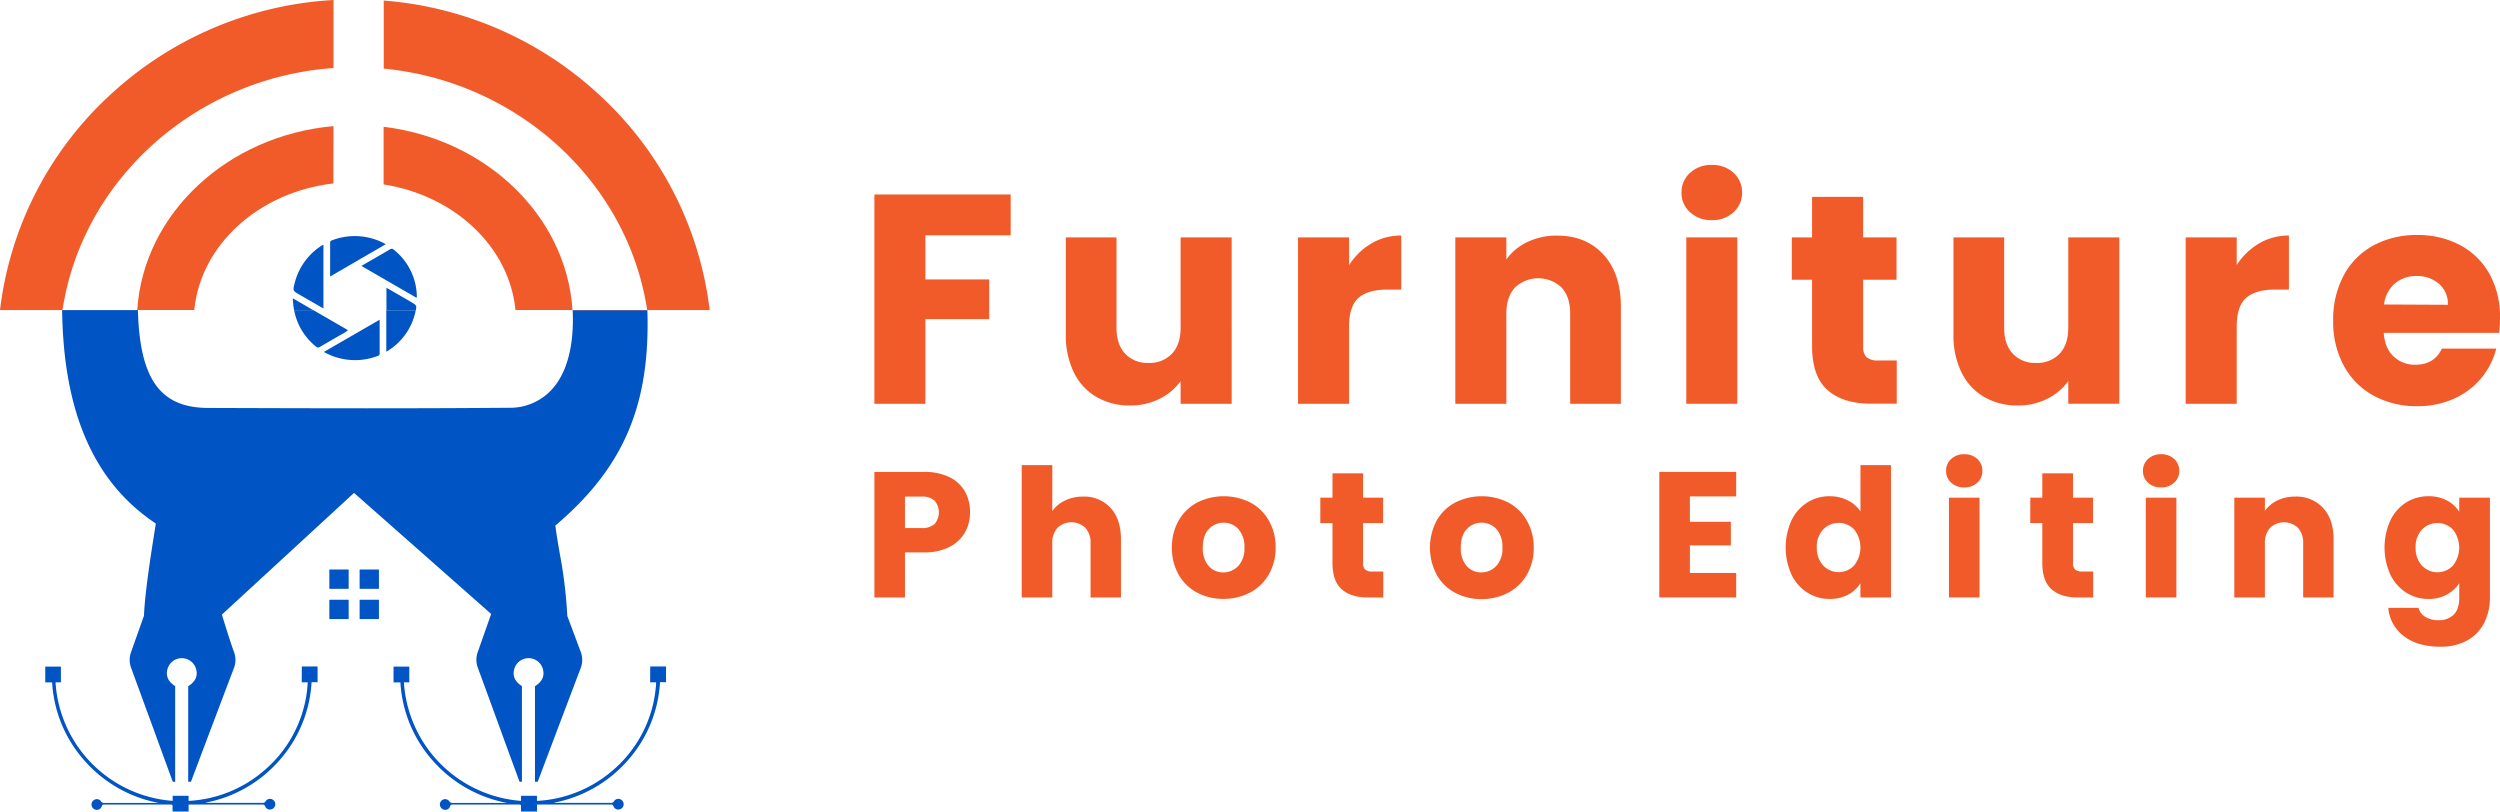 <svg xmlns="http://www.w3.org/2000/svg" viewBox="0 0 832.47 270.24"><defs><style>.cls-1{fill:#f15a29;}.cls-2{fill:#0054c4;}</style></defs><g id="Layer_2" data-name="Layer 2"><g id="Layer_1-2" data-name="Layer 1"><path class="cls-1" d="M570.06,54.93a10.27,10.27,0,0,0-7.3,2.63,8.61,8.61,0,0,0-2.83,6.6,8.5,8.5,0,0,0,2.83,6.5,10.28,10.28,0,0,0,7.3,2.64,10.15,10.15,0,0,0,7.2-2.64,8.54,8.54,0,0,0,2.83-6.5,8.64,8.64,0,0,0-2.83-6.6A10.14,10.14,0,0,0,570.06,54.93Z"/><polygon class="cls-1" points="291.16 134.46 308.14 134.46 308.14 106.26 329.39 106.26 329.39 93.05 308.14 93.05 308.14 78.36 336.54 78.36 336.54 64.76 291.16 64.76 291.16 134.46"/><path class="cls-1" d="M393.13,126.91v7.55h17V79.05h-17v30.09q0,5.56-2.88,8.64a10.23,10.23,0,0,1-7.84,3.07,10.1,10.1,0,0,1-7.75-3.07q-2.88-3.07-2.88-8.64V79.05H354.9v32.37A28,28,0,0,0,357.58,124a19.05,19.05,0,0,0,7.55,8.19,21.85,21.85,0,0,0,11.22,2.83,21.38,21.38,0,0,0,9.78-2.23A18.67,18.67,0,0,0,393.13,126.91Z"/><path class="cls-1" d="M449.23,88.29V79.05h-17v55.41h17V108.74q0-6.85,3.17-9.58t9.54-2.73h4.66v-18a19.25,19.25,0,0,0-9.93,2.63A22.23,22.23,0,0,0,449.23,88.29Z"/><path class="cls-1" d="M518.43,78.46a22.13,22.13,0,0,0-9.83,2.13,18,18,0,0,0-7,5.81V79.05h-17v55.41h17V104.37q0-5.55,2.88-8.64a11.3,11.3,0,0,1,15.49,0q2.88,3.09,2.88,8.64v30.09h16.88V102.09q0-11-5.81-17.33T518.43,78.46Z"/><rect class="cls-1" x="561.52" y="79.05" width="16.98" height="55.4"/><path class="cls-1" d="M621.59,119a4.64,4.64,0,0,1-1.19-3.58V93.15h11.12V79.05H620.4V65.55h-17v13.5h-6.75v14.1h6.75v22q0,10.23,5.16,14.75t14.4,4.52h8.64v-14.4h-6.06A5.8,5.8,0,0,1,621.59,119Z"/><path class="cls-1" d="M688.71,109.14q0,5.56-2.88,8.64a10.24,10.24,0,0,1-7.85,3.07,10.09,10.09,0,0,1-7.74-3.07q-2.88-3.07-2.88-8.64V79.05H650.48v32.37A27.83,27.83,0,0,0,653.16,124a19,19,0,0,0,7.55,8.19,21.85,21.85,0,0,0,11.22,2.83,21.38,21.38,0,0,0,9.78-2.23,18.75,18.75,0,0,0,7-5.91v7.55h17V79.05h-17Z"/><path class="cls-1" d="M744.8,108.74q0-6.85,3.18-9.58t9.53-2.73h4.67v-18a19.25,19.25,0,0,0-9.93,2.63,22.35,22.35,0,0,0-7.45,7.2V79.05h-17v55.41h17Z"/><path class="cls-1" d="M832.47,105.86A29.21,29.21,0,0,0,829,91.27a24.24,24.24,0,0,0-9.78-9.63,29.65,29.65,0,0,0-14.3-3.38,30,30,0,0,0-14.59,3.47,24.42,24.42,0,0,0-9.88,9.93,31.05,31.05,0,0,0-3.53,15.1,30.59,30.59,0,0,0,3.58,15.09,24.72,24.72,0,0,0,9.93,9.93,29.74,29.74,0,0,0,14.49,3.47,29.25,29.25,0,0,0,12.21-2.48,25.25,25.25,0,0,0,9.09-6.85,24.77,24.77,0,0,0,5-9.83H813.11q-2.48,5.35-8.83,5.36a10.16,10.16,0,0,1-7.2-2.73c-2-1.82-3.06-4.45-3.33-7.89h38.43A45.38,45.38,0,0,0,832.47,105.86Zm-38.62-4.47a11,11,0,0,1,3.62-7,10.81,10.81,0,0,1,7.2-2.48,11,11,0,0,1,7.45,2.58,8.73,8.73,0,0,1,3,7Z"/><path class="cls-1" d="M316.11,158.87a18.81,18.81,0,0,0-8.46-1.73H291.16v41.8h10.18v-15h6.31a18.06,18.06,0,0,0,8.58-1.85,12.34,12.34,0,0,0,5.12-4.85A13.49,13.49,0,0,0,323,170.6a13.88,13.88,0,0,0-1.72-7A11.94,11.94,0,0,0,316.11,158.87Zm-4.89,15.6a6.07,6.07,0,0,1-4.34,1.37h-5.54V165.36h5.54a6.07,6.07,0,0,1,4.34,1.37,6,6,0,0,1,0,7.74Z"/><path class="cls-1" d="M360.64,165.36a13.53,13.53,0,0,0-6,1.31,10.8,10.8,0,0,0-4.23,3.51v-15.3H340.22v44.06H350.4v-18a7.3,7.3,0,0,1,1.73-5.18,6.74,6.74,0,0,1,9.28,0,7.26,7.26,0,0,1,1.73,5.18v18h10.12V179.53q0-6.61-3.45-10.39A11.82,11.82,0,0,0,360.64,165.36Z"/><path class="cls-1" d="M416.31,167.32a19.7,19.7,0,0,0-17.62,0,15.4,15.4,0,0,0-6.2,6,17.64,17.64,0,0,0-2.26,9,17.88,17.88,0,0,0,2.23,9,15.28,15.28,0,0,0,6.14,6,18.31,18.31,0,0,0,8.78,2.09,18.69,18.69,0,0,0,8.84-2.09,15.5,15.5,0,0,0,6.25-6,17.46,17.46,0,0,0,2.29-9,17.64,17.64,0,0,0-2.26-9A15.37,15.37,0,0,0,416.31,167.32Zm-4,21.14a6.63,6.63,0,0,1-5,2.14,6.24,6.24,0,0,1-4.85-2.14,8.84,8.84,0,0,1-1.94-6.13q0-4.05,2-6.16a6.75,6.75,0,0,1,9.85,0,8.67,8.67,0,0,1,2,6.13A8.51,8.51,0,0,1,412.35,188.46Z"/><path class="cls-1" d="M454.59,189.65a2.8,2.8,0,0,1-.71-2.14V174.17h6.67v-8.45h-6.67v-8.1H443.7v8.1h-4.05v8.45h4.05v13.22c0,4.09,1,7,3.09,8.84s4.94,2.71,8.64,2.71h5.18v-8.63H457A3.47,3.47,0,0,1,454.59,189.65Z"/><path class="cls-1" d="M502.22,167.32a19.7,19.7,0,0,0-17.62,0,15.31,15.31,0,0,0-6.19,6,19.23,19.23,0,0,0,0,18.07,15.26,15.26,0,0,0,6.13,6,18.34,18.34,0,0,0,8.78,2.09,18.66,18.66,0,0,0,8.84-2.09,15.44,15.44,0,0,0,6.25-6,17.46,17.46,0,0,0,2.3-9,17.64,17.64,0,0,0-2.27-9A15.37,15.37,0,0,0,502.22,167.32Zm-4,21.14a6.62,6.62,0,0,1-5,2.14,6.26,6.26,0,0,1-4.85-2.14,8.84,8.84,0,0,1-1.94-6.13q0-4.05,2-6.16a6.75,6.75,0,0,1,9.85,0,8.67,8.67,0,0,1,2,6.13A8.51,8.51,0,0,1,498.26,188.46Z"/><polygon class="cls-1" points="552.53 198.94 578.13 198.94 578.13 190.78 562.71 190.78 562.71 181.61 576.35 181.61 576.35 173.75 562.71 173.75 562.71 165.3 578.13 165.3 578.13 157.14 552.53 157.14 552.53 198.94"/><path class="cls-1" d="M619.51,170.3a10.83,10.83,0,0,0-4.26-3.69,13.09,13.09,0,0,0-6-1.37,13.82,13.82,0,0,0-7.44,2.08,14.41,14.41,0,0,0-5.27,6,21.87,21.87,0,0,0,0,18,14.55,14.55,0,0,0,5.27,6,13.59,13.59,0,0,0,7.44,2.12,12.79,12.79,0,0,0,6.16-1.43,10.44,10.44,0,0,0,4.08-3.81v4.76h10.18V154.88H619.51Zm-2.11,18a7.09,7.09,0,0,1-10.3,0,8.43,8.43,0,0,1-2.12-6,8.19,8.19,0,0,1,2.12-6,7.15,7.15,0,0,1,10.3,0,9.63,9.63,0,0,1,0,12Z"/><path class="cls-1" d="M654.1,151.25a6.17,6.17,0,0,0-4.37,1.58,5.15,5.15,0,0,0-1.7,4,5.09,5.09,0,0,0,1.7,3.9,6.17,6.17,0,0,0,4.37,1.57,6.09,6.09,0,0,0,4.32-1.57,5.12,5.12,0,0,0,1.69-3.9,5.17,5.17,0,0,0-1.69-4A6.1,6.1,0,0,0,654.1,151.25Z"/><rect class="cls-1" x="648.98" y="165.72" width="10.18" height="33.22"/><path class="cls-1" d="M691,189.65a2.76,2.76,0,0,1-.72-2.14V174.17h6.67v-8.45h-6.67v-8.1H680.06v8.1h-4v8.45h4v13.22c0,4.09,1,7,3.1,8.84s4.94,2.71,8.63,2.71H697v-8.63h-3.63A3.46,3.46,0,0,1,691,189.65Z"/><rect class="cls-1" x="714.53" y="165.72" width="10.18" height="33.22"/><path class="cls-1" d="M719.65,151.25a6.17,6.17,0,0,0-4.37,1.58,5.18,5.18,0,0,0-1.7,4,5.13,5.13,0,0,0,1.7,3.9,6.17,6.17,0,0,0,4.37,1.57,6.09,6.09,0,0,0,4.32-1.57,5.13,5.13,0,0,0,1.7-3.9,5.18,5.18,0,0,0-1.7-4A6.1,6.1,0,0,0,719.65,151.25Z"/><path class="cls-1" d="M764.25,165.36a13.31,13.31,0,0,0-5.9,1.28,10.81,10.81,0,0,0-4.17,3.48v-4.4H744v33.22h10.18v-18a7.3,7.3,0,0,1,1.73-5.18,6.76,6.76,0,0,1,9.29,0,7.3,7.3,0,0,1,1.73,5.18v18h10.12V179.53q0-6.61-3.49-10.39A12,12,0,0,0,764.25,165.36Z"/><path class="cls-1" d="M818.9,170.42a10.45,10.45,0,0,0-4.08-3.75,12.79,12.79,0,0,0-6.16-1.43,13.82,13.82,0,0,0-7.44,2.08,14.48,14.48,0,0,0-5.27,6,22,22,0,0,0,0,18,14.62,14.62,0,0,0,5.27,6,13.59,13.59,0,0,0,7.44,2.12,12.41,12.41,0,0,0,6.13-1.46,11.38,11.38,0,0,0,4.11-3.78v4.7q0,4-1.87,5.8a6.89,6.89,0,0,1-5,1.82,8.29,8.29,0,0,1-4.41-1.1,4.81,4.81,0,0,1-2.26-3H795.27a13.14,13.14,0,0,0,5.23,9.44q4.59,3.48,12,3.48a17.91,17.91,0,0,0,9.26-2.2,13.85,13.85,0,0,0,5.54-5.92,18.73,18.73,0,0,0,1.81-8.31V165.72H818.9Zm-2.11,17.92a7.09,7.09,0,0,1-10.3,0,8.42,8.42,0,0,1-2.11-6,8.19,8.19,0,0,1,2.11-6,7.15,7.15,0,0,1,10.3,0,9.63,9.63,0,0,1,0,12Z"/><polygon class="cls-1" points="40.81 99.97 40.65 99.91 40.65 99.97 40.81 99.97"/><path class="cls-1" d="M111.05,42C75.76,45.11,47.79,71.09,45.7,103.22h19c2.1-21.75,21.56-39.28,46.31-42.14Z"/><path class="cls-1" d="M171.64,103.22h19c-2.05-31.38-28.77-56.89-62.9-61V61.41C151.36,65.11,169.62,82.2,171.64,103.22Z"/><path class="cls-2" d="M216.49,227.21h2a41.24,41.24,0,0,1-14.38,29.25,41.83,41.83,0,0,1-25.31,10.23V265h-5.3v1.68a42.22,42.22,0,0,1-39-39.48h1.79v-5.24h-5.25v5.26h2.29a42.9,42.9,0,0,0,10.85,26.14,43.57,43.57,0,0,0,24.65,14l-.49,0c-5.87,0-11.73,0-17.59,0a1.17,1.17,0,0,1-1.17-.57,1.67,1.67,0,0,0-2.08-.52,1.8,1.8,0,0,0-1,1.91,1.82,1.82,0,0,0,1.51,1.47,1.67,1.67,0,0,0,1.85-1.1c.16-.63.5-.66,1-.66h16.16c1.93,0,3.86,0,5.79,0,.51,0,.72.13.68.67s0,1.09,0,1.66h5.33v-2.33h24.5c.51,0,.78.1,1,.64a1.66,1.66,0,0,0,1.9,1,1.77,1.77,0,0,0,.33-3.39,1.68,1.68,0,0,0-2.06.62,1.08,1.08,0,0,1-1.15.58H184.86a3.12,3.12,0,0,1-.44-.05,43.51,43.51,0,0,0,24.55-14,42.85,42.85,0,0,0,10.81-26.13h2v-5.23h-5.26Z"/><path class="cls-2" d="M100.47,227.21h2a41.24,41.24,0,0,1-14.38,29.25A41.83,41.83,0,0,1,62.8,266.69V265H57.49v1.68a42.22,42.22,0,0,1-39-39.48h1.79v-5.24H15.07v5.26h2.29a42.78,42.78,0,0,0,10.85,26.14,43.54,43.54,0,0,0,24.65,14c-.17,0-.33,0-.5,0-5.86,0-11.72,0-17.58,0a1.16,1.16,0,0,1-1.17-.57,1.68,1.68,0,0,0-2.08-.52,1.77,1.77,0,0,0,.48,3.38,1.67,1.67,0,0,0,1.85-1.1c.16-.63.5-.66,1-.66H51c1.93,0,3.85,0,5.78,0,.52,0,.73.13.69.67s0,1.09,0,1.66h5.33v-2.33H87.32c.51,0,.79.1,1,.64a1.64,1.64,0,0,0,1.89,1,1.79,1.79,0,0,0,1.46-1.6,1.8,1.8,0,0,0-1.12-1.79,1.68,1.68,0,0,0-2.06.62,1.09,1.09,0,0,1-1.15.58H68.84a3.44,3.44,0,0,1-.45-.05,43.48,43.48,0,0,0,24.55-14,42.8,42.8,0,0,0,10.81-26.13h2v-5.23h-5.25Z"/><rect class="cls-2" x="109.67" y="189.64" width="6.43" height="6.43"/><rect class="cls-2" x="119.75" y="189.64" width="6.43" height="6.43"/><rect class="cls-2" x="109.67" y="199.71" width="6.43" height="6.43"/><rect class="cls-2" x="119.75" y="199.71" width="6.43" height="6.43"/><path class="cls-1" d="M45.92,103.22H20.82c6.6-43.55,44.54-77.37,90.23-80.57V0a119.15,119.15,0,0,0-75,32.19A115.93,115.93,0,0,0,0,103.25H20.69v.06H45.92Z"/><path class="cls-2" d="M159.07,217.18a7.45,7.45,0,0,0,.07,5.24q3.35,9.12,6.67,18.24l2.4,6.6L173,260.31h.8V228.46c-2.82-1.74-3-3.92-2.61-5.49a4.95,4.95,0,0,1,9.61-.09c.8,3.06-1.32,4.79-2.66,5.62v31.8h.13c.27,0,.53,0,.79,0q7.13-18.93,14.3-37.82a7.46,7.46,0,0,0,0-5.46q-2.2-5.88-4.4-11.77l-.07-.2v-.2a154.18,154.18,0,0,0-2.5-20.54c-.48-2.82-1-5.73-1.37-8.59l-.1-.7.53-.46c22.34-19.15,31.12-39.88,30.12-71.28H190.69c.54,11.82-1.89,21-7.06,26.55a18.78,18.78,0,0,1-14.2,5.95c-14.4.12-29.9.18-47.37.18-17.64,0-35-.06-52.79-.12-15.91-.07-22.73-9.53-23.35-32.56H20.69c.44,33.78,10.43,56.88,30.53,70.6l.67.46-.13.81c-2,12.54-3.45,22.37-3.81,29.6V205l-4.33,12.21a7.45,7.45,0,0,0,.07,5.24q3.28,9,6.55,17.9l2.57,7.05q2.36,6.48,4.73,12.94h.79V228.46c-2.82-1.74-3-3.92-2.61-5.49a4.95,4.95,0,0,1,9.61-.09c.8,3.06-1.32,4.79-2.66,5.62v31.8h.13l.79,0q7.13-18.93,14.3-37.83a7.43,7.43,0,0,0,0-5.45c-1.48-4-4-12.37-4-12.37l44-40.52,45.66,40.31Z"/><path class="cls-1" d="M215.57,103.25h20.74a115.91,115.91,0,0,0-36.1-71.06,119.09,119.09,0,0,0-72.43-32V22.85C172.34,27.1,209,60.48,215.5,103.22H190.69v.09h24.88Z"/><path class="cls-2" d="M129.82,83.06c-1.94,1.14-3.89,2.26-5.85,3.38l-3.63,2.11,18.33,10.59c.07-.17.13-.24.13-.3a20.22,20.22,0,0,0-7.73-15.73A.93.93,0,0,0,129.82,83.06Z"/><path class="cls-2" d="M129.13,116.83a20.42,20.42,0,0,0,9.2-13c0-.19.08-.36.12-.52h-9.82v13.75A5.27,5.27,0,0,0,129.13,116.83Z"/><path class="cls-2" d="M137,100.63c-.27-.15-.53-.32-.79-.47l-7.53-4.33v7.48h9.82C138.79,101.69,138.63,101.59,137,100.63Z"/><path class="cls-2" d="M99.68,98.09c.27.15.53.32.8.48l7.22,4.15V81.43a20.68,20.68,0,0,0-9.6,12.93C97.49,96.82,97.51,96.83,99.68,98.09Z"/><path class="cls-2" d="M105.31,115.48a.94.94,0,0,0,1.25,0c2.35-1.37,4.72-2.71,7.06-4.09a9.2,9.2,0,0,0,2.24-1.46l-11.47-6.63H97.94A20.37,20.37,0,0,0,105.31,115.48Z"/><path class="cls-2" d="M97.51,99.33a25.26,25.26,0,0,0,.43,4h6.45Z"/><path class="cls-2" d="M109.93,80.92c0,3.64,0,7.27,0,11.15l18.53-10.76a21.1,21.1,0,0,0-18-1.25A.77.77,0,0,0,109.93,80.92Z"/><path class="cls-2" d="M125.8,118.52a.83.83,0,0,0,.62-1c0-3.61,0-7.21,0-11.06l-18.58,10.73A21.15,21.15,0,0,0,125.8,118.52Z"/></g></g></svg>